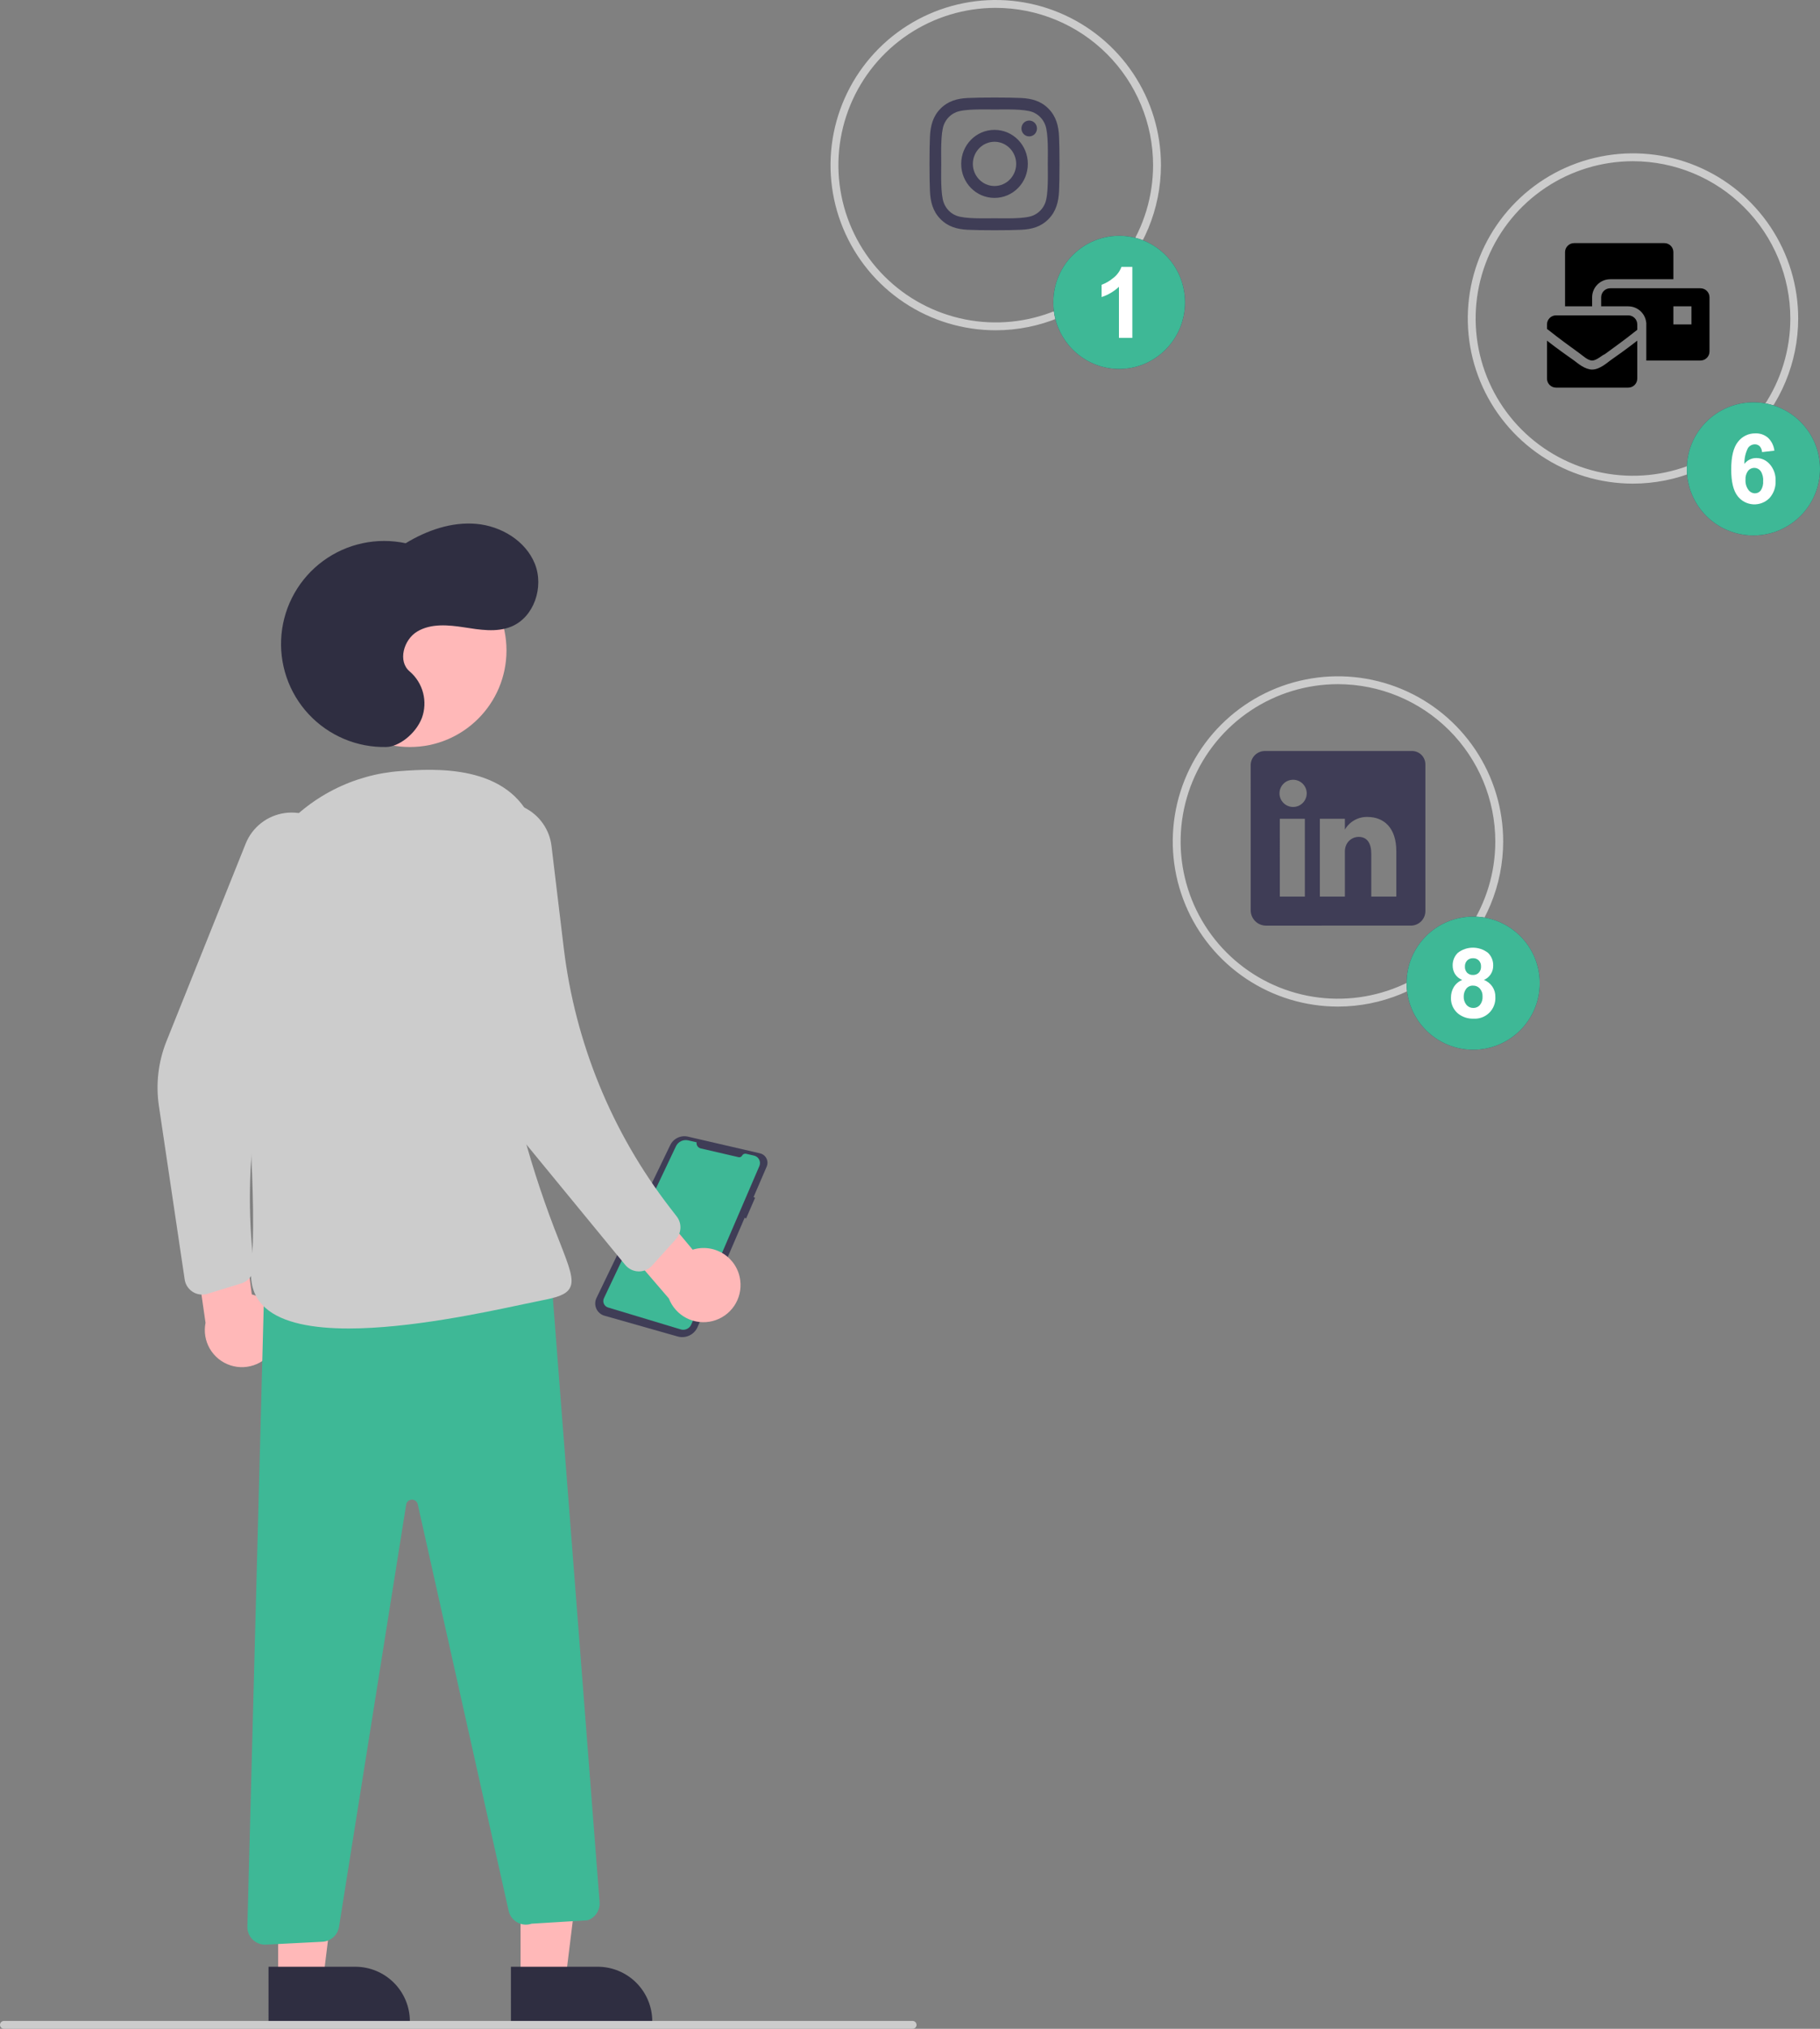 <svg width="280" height="312" viewBox="0 0 280 312" fill="none" xmlns="http://www.w3.org/2000/svg">
<rect x="0" y="0" width="280" height="312" fill="#808080" stroke="none"/>
<g clip-path="url(#clip0_82_749)">
<path d="M117.176 177.448C117.355 177.525 117.518 177.637 117.654 177.777C117.79 177.917 117.897 178.082 117.97 178.264C118.042 178.445 118.078 178.639 118.075 178.834C118.072 179.03 118.031 179.222 117.954 179.402L115.933 184.092L116.162 184.209L114.784 187.392L114.564 187.27L107.324 204.072C107.077 204.647 106.628 205.112 106.062 205.381C105.496 205.65 104.852 205.704 104.249 205.532L92.992 202.337C92.718 202.259 92.465 202.122 92.249 201.936C92.034 201.75 91.861 201.519 91.745 201.26C91.628 201 91.569 200.718 91.573 200.433C91.577 200.149 91.643 199.868 91.767 199.612L103.112 176.103C103.351 175.609 103.75 175.211 104.245 174.974C104.74 174.737 105.3 174.676 105.835 174.799L116.911 177.363C117.002 177.383 117.09 177.411 117.176 177.448Z" fill="#3F3D56"/>
<path d="M107.807 176.611L113.63 177.958C113.734 177.983 113.844 177.972 113.942 177.927C114.04 177.883 114.121 177.807 114.171 177.713C114.229 177.605 114.32 177.52 114.431 177.469C114.542 177.419 114.666 177.407 114.785 177.434L116.012 177.718C116.179 177.757 116.336 177.832 116.471 177.937C116.606 178.043 116.717 178.178 116.794 178.331C116.872 178.484 116.915 178.652 116.92 178.824C116.926 178.995 116.893 179.166 116.826 179.324L106.348 203.691C106.218 203.993 105.981 204.237 105.682 204.376C105.384 204.515 105.044 204.539 104.729 204.444L93.552 201.075C93.409 201.032 93.278 200.959 93.166 200.86C93.054 200.762 92.965 200.64 92.905 200.504C92.844 200.368 92.814 200.221 92.816 200.072C92.818 199.923 92.852 199.776 92.915 199.642L103.99 176.284C104.153 175.94 104.429 175.662 104.772 175.496C105.115 175.33 105.505 175.286 105.876 175.372L107.169 175.672C107.137 175.88 107.185 176.092 107.304 176.266C107.422 176.44 107.602 176.563 107.807 176.611Z" fill="#3EB896"/>
<path d="M153.191 50.793C148.164 50.793 143.25 49.304 139.07 46.513C134.89 43.723 131.632 39.756 129.709 35.116C127.785 30.475 127.281 25.369 128.262 20.442C129.243 15.516 131.664 10.99 135.218 7.439C138.773 3.887 143.302 1.468 148.232 0.488C153.163 -0.492 158.273 0.011 162.918 1.933C167.562 3.855 171.532 7.111 174.325 11.287C177.118 15.463 178.608 20.374 178.608 25.397C178.601 32.13 175.92 38.585 171.155 43.346C166.39 48.108 159.93 50.786 153.191 50.793ZM153.191 1.209C148.403 1.209 143.723 2.628 139.742 5.286C135.762 7.943 132.659 11.721 130.827 16.141C128.995 20.56 128.515 25.424 129.449 30.115C130.383 34.807 132.689 39.117 136.074 42.5C139.46 45.882 143.773 48.186 148.469 49.119C153.164 50.053 158.031 49.574 162.455 47.743C166.878 45.912 170.658 42.812 173.318 38.834C175.978 34.857 177.398 30.18 177.398 25.397C177.391 18.984 174.838 12.836 170.3 8.302C165.762 3.767 159.609 1.217 153.191 1.209Z" fill="#CCCCCC"/>
<path d="M251.229 74.376C246.202 74.376 241.288 72.887 237.108 70.096C232.928 67.305 229.67 63.339 227.746 58.698C225.823 54.058 225.319 48.951 226.3 44.025C227.281 39.098 229.702 34.573 233.256 31.021C236.811 27.469 241.34 25.051 246.27 24.071C251.201 23.091 256.311 23.594 260.956 25.516C265.6 27.438 269.57 30.693 272.363 34.87C275.155 39.046 276.646 43.956 276.646 48.979C276.638 55.713 273.958 62.168 269.193 66.929C264.428 71.69 257.968 74.368 251.229 74.376ZM251.229 24.792C246.441 24.792 241.761 26.211 237.78 28.868C233.799 31.526 230.697 35.304 228.865 39.723C227.032 44.143 226.553 49.006 227.487 53.698C228.421 58.39 230.727 62.7 234.112 66.082C237.497 69.465 241.811 71.769 246.506 72.702C251.202 73.635 256.069 73.156 260.492 71.326C264.916 69.495 268.696 66.395 271.356 62.417C274.016 58.44 275.436 53.763 275.436 48.979C275.428 42.567 272.876 36.419 268.338 31.884C263.8 27.35 257.647 24.799 251.229 24.792Z" fill="#CCCCCC"/>
<path d="M205.841 154.799C200.814 154.799 195.9 153.309 191.72 150.519C187.54 147.728 184.282 143.762 182.359 139.121C180.435 134.481 179.931 129.374 180.912 124.448C181.893 119.521 184.314 114.996 187.868 111.444C191.423 107.892 195.952 105.473 200.882 104.494C205.813 103.514 210.923 104.017 215.568 105.939C220.212 107.861 224.182 111.116 226.975 115.293C229.768 119.469 231.258 124.379 231.258 129.402C231.251 136.136 228.57 142.591 223.805 147.352C219.04 152.113 212.58 154.791 205.841 154.799ZM205.841 105.215C201.053 105.215 196.373 106.633 192.392 109.291C188.412 111.949 185.309 115.727 183.477 120.146C181.645 124.566 181.165 129.429 182.099 134.121C183.033 138.813 185.339 143.123 188.724 146.505C192.11 149.888 196.423 152.192 201.118 153.125C205.814 154.058 210.681 153.579 215.105 151.748C219.528 149.918 223.308 146.818 225.968 142.84C228.628 138.862 230.048 134.186 230.048 129.402C230.041 122.99 227.488 116.842 222.95 112.307C218.412 107.773 212.259 105.222 205.841 105.215Z" fill="#CCCCCC"/>
<path d="M217.14 115.494L194.71 115.496C194.422 115.482 194.133 115.525 193.862 115.622C193.59 115.72 193.34 115.87 193.127 116.065C192.914 116.259 192.741 116.494 192.618 116.755C192.496 117.016 192.427 117.299 192.414 117.587L192.416 140.048C192.431 140.653 192.678 141.228 193.105 141.656C193.533 142.084 194.108 142.332 194.712 142.349L217.135 142.347C217.725 142.324 218.283 142.07 218.686 141.639C219.09 141.208 219.307 140.636 219.291 140.046L219.289 117.585C219.294 117.304 219.241 117.025 219.134 116.766C219.027 116.506 218.868 116.271 218.666 116.075C218.465 115.879 218.226 115.727 217.963 115.627C217.701 115.527 217.42 115.481 217.14 115.494ZM200.746 137.879L196.896 137.879L196.895 125.918L200.745 125.918L200.746 137.879ZM198.953 124.099H198.926C198.372 124.095 197.842 123.873 197.452 123.479C197.062 123.086 196.844 122.554 196.846 122C196.848 121.447 197.069 120.917 197.462 120.526C197.854 120.135 198.385 119.916 198.94 119.916C199.494 119.916 200.025 120.135 200.417 120.526C200.81 120.917 201.031 121.447 201.033 122C201.035 122.554 200.817 123.086 200.427 123.479C200.037 123.873 199.507 124.095 198.953 124.099ZM214.818 137.878L210.967 137.878L210.967 131.338C210.967 129.771 210.406 128.7 209.013 128.701C208.578 128.704 208.154 128.842 207.8 129.097C207.447 129.351 207.181 129.709 207.039 130.121C206.937 130.425 206.892 130.745 206.906 131.065L206.907 137.878L203.057 137.879L203.056 125.917L206.906 125.917L206.906 127.582C207.256 126.976 207.764 126.475 208.375 126.133C208.986 125.791 209.678 125.619 210.378 125.637C212.905 125.637 214.817 127.301 214.818 130.89V137.878Z" fill="#3F3D56"/>
<path d="M80.087 304.434L87.005 304.433L90.295 277.769L80.084 277.77L80.087 304.434Z" fill="#FFB8B8"/>
<path d="M100.348 310.851L78.605 310.853L78.604 302.459L91.947 302.458C93.05 302.458 94.142 302.675 95.161 303.096C96.181 303.518 97.107 304.136 97.887 304.916C98.667 305.695 99.286 306.621 99.708 307.639C100.131 308.657 100.348 309.749 100.348 310.851Z" fill="#2F2E41"/>
<path d="M42.795 304.434L49.714 304.433L53.003 277.769L42.792 277.77L42.795 304.434Z" fill="#FFB8B8"/>
<path d="M63.057 310.851L41.313 310.853L41.312 302.459L54.655 302.458C56.883 302.458 59.02 303.342 60.596 304.916C62.171 306.49 63.056 308.625 63.057 310.851Z" fill="#2F2E41"/>
<path d="M63.057 114.881C71.266 114.881 77.92 108.231 77.92 100.029C77.92 91.827 71.266 85.177 63.057 85.177C54.848 85.177 48.193 91.827 48.193 100.029C48.193 108.231 54.848 114.881 63.057 114.881Z" fill="#FFB8B8"/>
<path d="M113.881 196.886C113.777 196.064 113.494 195.274 113.051 194.573C112.609 193.871 112.018 193.275 111.321 192.827C110.623 192.378 109.835 192.088 109.013 191.977C108.191 191.865 107.355 191.935 106.563 192.182L98.256 182.232L90.973 185.801L102.902 199.688C103.404 200.99 104.368 202.063 105.609 202.702C106.85 203.342 108.283 203.505 109.637 203.159C110.99 202.814 112.169 201.985 112.952 200.829C113.734 199.672 114.064 198.27 113.881 196.886Z" fill="#FFB8B8"/>
<path d="M42.389 206.949C42.743 206.199 42.928 205.381 42.932 204.552C42.935 203.723 42.757 202.904 42.408 202.151C42.061 201.399 41.552 200.732 40.918 200.197C40.284 199.662 39.54 199.273 38.739 199.056L37.072 186.207L29.01 185.315L31.62 203.428C31.345 204.796 31.582 206.218 32.286 207.423C32.99 208.629 34.112 209.534 35.44 209.968C36.767 210.402 38.208 210.334 39.489 209.778C40.77 209.222 41.802 208.215 42.389 206.949Z" fill="#FFB8B8"/>
<path d="M31.107 199.092C30.454 199.092 29.823 198.857 29.328 198.431C28.834 198.005 28.509 197.416 28.413 196.77L24.445 170.068C23.946 166.707 24.35 163.274 25.614 160.12L37.797 129.74C38.295 128.498 39.112 127.409 40.166 126.583C41.221 125.757 42.474 125.223 43.801 125.036C45.127 124.849 46.48 125.014 47.721 125.516C48.963 126.018 50.051 126.839 50.874 127.895C51.724 128.984 52.262 130.283 52.428 131.654C52.594 133.025 52.383 134.416 51.818 135.676L46.074 148.512C39.633 162.913 37.203 178.784 39.04 194.45C39.114 195.082 38.964 195.72 38.616 196.253C38.268 196.787 37.744 197.181 37.135 197.368L31.907 198.972C31.647 199.051 31.378 199.092 31.107 199.092Z" fill="#CCCCCC"/>
<path d="M59.438 114.88C57.201 114.928 54.979 114.503 52.918 113.632C50.857 112.761 49.004 111.465 47.48 109.827C45.957 108.19 44.797 106.249 44.078 104.132C43.359 102.014 43.096 99.769 43.307 97.543C43.518 95.318 44.199 93.162 45.303 91.217C46.407 89.273 47.911 87.584 49.715 86.261C51.519 84.939 53.583 84.013 55.771 83.544C57.959 83.076 60.221 83.075 62.409 83.542C65.678 81.559 69.478 80.225 73.287 80.564C77.096 80.903 80.863 83.163 82.287 86.709C83.711 90.255 82.181 94.929 78.64 96.37C76.369 97.294 73.805 96.846 71.382 96.473C68.959 96.101 66.316 95.858 64.207 97.107C62.098 98.356 61.15 101.706 63.039 103.268C64.04 104.128 64.755 105.274 65.088 106.55C65.422 107.827 65.358 109.175 64.905 110.415C63.956 112.868 61.365 114.838 59.438 114.88Z" fill="#2F2E41"/>
<path d="M40.781 299.062C40.417 299.062 40.057 298.989 39.722 298.848C39.387 298.707 39.083 298.5 38.829 298.24C38.575 297.98 38.376 297.671 38.244 297.333C38.111 296.994 38.048 296.632 38.057 296.269L40.701 196.003L40.99 195.996L84.699 195.044L92.246 292.541C92.287 293.134 92.133 293.725 91.808 294.223C91.482 294.721 91.002 295.099 90.442 295.3L90.359 295.317L81.78 295.84C81.419 295.962 81.035 296.007 80.655 295.971C80.275 295.936 79.906 295.821 79.574 295.633C79.241 295.446 78.951 295.191 78.724 294.885C78.496 294.578 78.335 294.228 78.252 293.855L64.268 231.333C64.222 231.127 64.105 230.944 63.938 230.815C63.772 230.685 63.565 230.618 63.354 230.625C63.143 230.631 62.941 230.711 62.782 230.851C62.624 230.99 62.519 231.18 62.486 231.389L52.155 296.325C52.054 296.94 51.747 297.503 51.283 297.919C50.819 298.336 50.227 298.581 49.604 298.615L40.918 299.058C40.873 299.061 40.827 299.062 40.781 299.062Z" fill="#3EB896"/>
<path d="M53.645 204.302C48.206 204.302 43.456 203.481 40.833 201.138C39.147 199.633 38.418 197.585 38.666 195.053C39.598 185.533 37.983 164.669 36.464 148.841C36.116 145.13 36.51 141.386 37.624 137.827C38.738 134.269 40.549 130.968 42.951 128.116C45.263 125.352 48.109 123.083 51.319 121.445C54.529 119.806 58.036 118.831 61.632 118.579C66.636 118.223 78.354 117.393 81.996 126.714C87.468 140.716 84.791 147.137 82.204 153.347C80.005 158.623 77.731 164.078 80.518 174.323C82.058 179.988 83.922 185.559 86.102 191.01C87.611 194.877 88.369 196.818 87.669 198.085C87.118 199.085 85.741 199.521 83.395 199.975C82.628 200.123 81.616 200.338 80.41 200.594C74.278 201.897 62.953 204.302 53.645 204.302Z" fill="#CCCCCC"/>
<path d="M98.301 195.526C98.28 195.526 98.259 195.526 98.239 195.526C97.846 195.517 97.461 195.424 97.108 195.252C96.756 195.08 96.445 194.835 96.196 194.532L80.788 175.772C77.499 171.764 75.332 166.955 74.511 161.837L69.767 132.213C69.607 131.214 69.648 130.193 69.888 129.21C70.128 128.227 70.561 127.301 71.163 126.488C71.765 125.674 72.523 124.989 73.394 124.471C74.264 123.954 75.229 123.615 76.232 123.475C77.235 123.335 78.255 123.396 79.234 123.655C80.213 123.913 81.131 124.365 81.933 124.982C82.736 125.599 83.406 126.37 83.907 127.25C84.407 128.129 84.728 129.1 84.848 130.105L86.734 145.817C88.478 160.331 94.112 174.106 103.04 185.686L104.118 187.084C104.507 187.588 104.707 188.212 104.682 188.849C104.658 189.485 104.411 190.092 103.984 190.565L100.325 194.626C100.069 194.91 99.757 195.136 99.409 195.291C99.06 195.446 98.683 195.527 98.301 195.526Z" fill="#CCCCCC"/>
<path d="M172.18 56.738C177.777 56.738 182.314 52.155 182.314 46.501C182.314 40.848 177.777 36.264 172.18 36.264C166.583 36.264 162.046 40.848 162.046 46.501C162.046 52.155 166.583 56.738 172.18 56.738Z" fill="#3F3D56"/>
<path d="M174.207 51.961H172.144V44.105C171.382 44.822 170.472 45.361 169.478 45.685V43.794C170.116 43.559 170.71 43.216 171.232 42.781C171.824 42.338 172.276 41.734 172.532 41.041H174.207V51.961Z" fill="#3F3D56"/>
<path d="M172.18 56.738C177.777 56.738 182.314 52.155 182.314 46.501C182.314 40.848 177.777 36.264 172.18 36.264C166.583 36.264 162.046 40.848 162.046 46.501C162.046 52.155 166.583 56.738 172.18 56.738Z" fill="#3EB896"/>
<path d="M174.207 51.961H172.144V44.105C171.382 44.822 170.472 45.361 169.478 45.685V43.794C170.116 43.559 170.71 43.216 171.232 42.781C171.824 42.338 172.276 41.734 172.532 41.041H174.207V51.961Z" fill="white"/>
<path d="M269.755 82.344C275.413 82.344 280 77.76 280 72.107C280 66.453 275.413 61.87 269.755 61.87C264.097 61.87 259.51 66.453 259.51 72.107C259.51 77.76 264.097 82.344 269.755 82.344Z" fill="#3F3D56"/>
<path d="M268.538 73.78C268.503 74.329 268.658 74.874 268.977 75.323C269.091 75.485 269.241 75.619 269.415 75.714C269.589 75.808 269.783 75.86 269.982 75.867C270.157 75.868 270.33 75.829 270.488 75.752C270.645 75.674 270.783 75.561 270.889 75.421C271.168 74.989 271.296 74.476 271.252 73.963C271.295 73.424 271.157 72.886 270.861 72.434C270.748 72.286 270.603 72.165 270.436 72.081C270.27 71.997 270.086 71.952 269.9 71.95C269.713 71.948 269.529 71.988 269.36 72.068C269.192 72.148 269.044 72.266 268.928 72.412C268.641 72.808 268.503 73.292 268.538 73.78ZM272.982 69.309L271.084 69.528C271.069 69.195 270.941 68.876 270.721 68.624C270.62 68.526 270.501 68.45 270.371 68.4C270.24 68.35 270.1 68.327 269.96 68.332C269.751 68.335 269.545 68.39 269.362 68.492C269.179 68.594 269.023 68.739 268.91 68.915C268.532 69.668 268.346 70.503 268.369 71.345C268.581 71.062 268.855 70.833 269.172 70.676C269.488 70.518 269.837 70.438 270.191 70.44C270.592 70.438 270.988 70.525 271.351 70.694C271.715 70.863 272.037 71.111 272.294 71.418C272.895 72.118 273.208 73.02 273.169 73.942C273.216 74.905 272.886 75.85 272.248 76.575C271.924 76.91 271.532 77.171 271.098 77.342C270.664 77.512 270.198 77.587 269.732 77.562C269.266 77.536 268.812 77.411 268.398 77.195C267.985 76.979 267.624 76.676 267.338 76.308C266.672 75.469 266.34 74.095 266.34 72.183C266.34 70.224 266.686 68.811 267.379 67.945C267.695 67.531 268.104 67.198 268.573 66.972C269.042 66.746 269.559 66.635 270.079 66.647C270.785 66.622 271.475 66.865 272.008 67.329C272.554 67.855 272.898 68.556 272.982 69.309Z" fill="#3F3D56"/>
<path d="M269.755 82.344C275.413 82.344 280 77.76 280 72.107C280 66.453 275.413 61.87 269.755 61.87C264.097 61.87 259.51 66.453 259.51 72.107C259.51 77.76 264.097 82.344 269.755 82.344Z" fill="#3EB896"/>
<path d="M268.538 73.78C268.503 74.329 268.658 74.874 268.977 75.323C269.091 75.485 269.241 75.619 269.415 75.714C269.589 75.808 269.783 75.86 269.982 75.867C270.157 75.868 270.33 75.829 270.488 75.752C270.645 75.674 270.783 75.561 270.889 75.421C271.168 74.989 271.296 74.476 271.252 73.963C271.295 73.424 271.157 72.886 270.861 72.434C270.748 72.286 270.603 72.165 270.436 72.081C270.27 71.997 270.086 71.952 269.9 71.95C269.713 71.948 269.529 71.988 269.36 72.068C269.192 72.148 269.044 72.266 268.928 72.412C268.641 72.808 268.503 73.292 268.538 73.78ZM272.982 69.309L271.084 69.528C271.069 69.195 270.941 68.876 270.721 68.624C270.62 68.526 270.501 68.45 270.371 68.4C270.24 68.35 270.1 68.327 269.96 68.332C269.751 68.335 269.545 68.39 269.362 68.492C269.179 68.594 269.023 68.739 268.91 68.915C268.532 69.668 268.346 70.503 268.369 71.345C268.581 71.062 268.855 70.833 269.172 70.676C269.488 70.518 269.837 70.438 270.191 70.44C270.592 70.438 270.988 70.525 271.351 70.694C271.715 70.863 272.037 71.111 272.294 71.418C272.895 72.118 273.208 73.02 273.169 73.942C273.216 74.905 272.886 75.85 272.248 76.575C271.924 76.91 271.532 77.171 271.098 77.342C270.664 77.512 270.198 77.587 269.732 77.562C269.266 77.536 268.812 77.411 268.398 77.195C267.985 76.979 267.624 76.676 267.338 76.308C266.672 75.469 266.34 74.095 266.34 72.183C266.34 70.224 266.686 68.811 267.379 67.945C267.695 67.531 268.104 67.198 268.573 66.972C269.042 66.746 269.559 66.635 270.079 66.647C270.785 66.622 271.475 66.865 272.008 67.329C272.554 67.855 272.898 68.556 272.982 69.309Z" fill="white"/>
<path d="M226.64 161.434C232.298 161.434 236.885 156.851 236.885 151.197C236.885 145.544 232.298 140.961 226.64 140.961C220.982 140.961 216.395 145.544 216.395 151.197C216.395 156.851 220.982 161.434 226.64 161.434Z" fill="#3F3D56"/>
<path d="M225.372 148.639C225.361 148.812 225.386 148.986 225.443 149.15C225.501 149.314 225.591 149.465 225.708 149.593C225.826 149.709 225.966 149.799 226.12 149.858C226.275 149.917 226.439 149.944 226.604 149.936C226.771 149.944 226.938 149.917 227.094 149.858C227.25 149.798 227.392 149.707 227.511 149.59C227.629 149.461 227.72 149.31 227.778 149.145C227.836 148.98 227.861 148.806 227.851 148.631C227.859 148.463 227.834 148.295 227.776 148.136C227.718 147.978 227.63 147.833 227.515 147.709C227.399 147.593 227.26 147.502 227.107 147.443C226.954 147.383 226.79 147.356 226.626 147.363C226.457 147.355 226.289 147.382 226.132 147.442C225.975 147.502 225.832 147.594 225.712 147.713C225.596 147.837 225.507 147.983 225.448 148.142C225.39 148.301 225.364 148.47 225.372 148.639ZM225.188 153.217C225.159 153.694 225.309 154.164 225.609 154.536C225.739 154.687 225.9 154.809 226.082 154.891C226.264 154.972 226.462 155.013 226.661 155.01C226.854 155.014 227.046 154.975 227.223 154.896C227.399 154.818 227.556 154.701 227.681 154.554C227.974 154.18 228.117 153.712 228.085 153.238C228.107 152.799 227.96 152.368 227.674 152.033C227.545 151.885 227.385 151.767 227.205 151.689C227.025 151.61 226.829 151.571 226.633 151.576C226.422 151.562 226.212 151.603 226.021 151.693C225.831 151.784 225.667 151.922 225.545 152.094C225.312 152.422 225.187 152.815 225.188 153.217ZM224.961 150.702C224.498 150.521 224.105 150.198 223.838 149.779C223.605 149.391 223.484 148.946 223.488 148.494C223.477 148.126 223.543 147.76 223.683 147.419C223.822 147.079 224.032 146.772 224.298 146.517C224.959 146.012 225.769 145.738 226.601 145.738C227.434 145.738 228.243 146.012 228.904 146.517C229.172 146.771 229.384 147.077 229.525 147.418C229.666 147.759 229.733 148.125 229.722 148.494C229.732 148.962 229.601 149.424 229.346 149.817C229.091 150.211 228.723 150.519 228.291 150.702C228.823 150.899 229.279 151.259 229.596 151.73C229.912 152.2 230.073 152.759 230.055 153.325C230.08 153.771 230.01 154.218 229.849 154.635C229.689 155.052 229.442 155.43 229.125 155.745C228.807 156.059 228.427 156.303 228.009 156.461C227.59 156.618 227.143 156.685 226.697 156.657C225.845 156.688 225.009 156.417 224.337 155.892C223.971 155.594 223.68 155.215 223.487 154.784C223.294 154.354 223.204 153.884 223.225 153.413C223.22 152.854 223.364 152.305 223.643 151.821C223.948 151.314 224.411 150.921 224.961 150.702Z" fill="#3F3D56"/>
<path d="M226.64 161.434C232.298 161.434 236.885 156.851 236.885 151.197C236.885 145.544 232.298 140.961 226.64 140.961C220.982 140.961 216.395 145.544 216.395 151.197C216.395 156.851 220.982 161.434 226.64 161.434Z" fill="#3EB896"/>
<path d="M225.372 148.639C225.361 148.812 225.386 148.986 225.443 149.15C225.501 149.314 225.591 149.465 225.708 149.593C225.826 149.709 225.966 149.799 226.12 149.858C226.275 149.917 226.439 149.944 226.604 149.936C226.771 149.944 226.938 149.917 227.094 149.858C227.25 149.798 227.392 149.707 227.511 149.59C227.629 149.461 227.72 149.31 227.778 149.145C227.836 148.98 227.861 148.806 227.851 148.631C227.859 148.463 227.834 148.295 227.776 148.136C227.718 147.978 227.63 147.833 227.515 147.709C227.399 147.593 227.26 147.502 227.107 147.443C226.954 147.383 226.79 147.356 226.626 147.363C226.457 147.355 226.289 147.382 226.132 147.442C225.975 147.502 225.832 147.594 225.712 147.713C225.596 147.837 225.507 147.983 225.448 148.142C225.39 148.301 225.364 148.47 225.372 148.639ZM225.188 153.217C225.159 153.694 225.309 154.164 225.609 154.536C225.739 154.687 225.9 154.809 226.082 154.891C226.264 154.972 226.462 155.013 226.661 155.01C226.854 155.014 227.046 154.975 227.223 154.896C227.399 154.818 227.556 154.701 227.681 154.554C227.974 154.18 228.117 153.712 228.085 153.238C228.107 152.799 227.96 152.368 227.674 152.033C227.545 151.885 227.385 151.767 227.205 151.689C227.025 151.61 226.829 151.571 226.633 151.576C226.422 151.562 226.212 151.603 226.021 151.693C225.831 151.784 225.667 151.922 225.545 152.094C225.312 152.422 225.187 152.815 225.188 153.217ZM224.961 150.702C224.498 150.521 224.105 150.198 223.838 149.779C223.605 149.391 223.484 148.946 223.488 148.494C223.477 148.126 223.543 147.76 223.683 147.419C223.822 147.079 224.032 146.772 224.298 146.517C224.959 146.012 225.769 145.738 226.601 145.738C227.434 145.738 228.243 146.012 228.904 146.517C229.172 146.771 229.384 147.077 229.525 147.418C229.666 147.759 229.733 148.125 229.722 148.494C229.732 148.962 229.601 149.424 229.346 149.817C229.091 150.211 228.723 150.519 228.291 150.702C228.823 150.899 229.279 151.259 229.596 151.73C229.912 152.2 230.073 152.759 230.055 153.325C230.08 153.771 230.01 154.218 229.849 154.635C229.689 155.052 229.442 155.43 229.125 155.745C228.807 156.059 228.427 156.303 228.009 156.461C227.59 156.618 227.143 156.685 226.697 156.657C225.845 156.688 225.009 156.417 224.337 155.892C223.971 155.594 223.68 155.215 223.487 154.784C223.294 154.354 223.204 153.884 223.225 153.413C223.22 152.854 223.364 152.305 223.643 151.821C223.948 151.314 224.411 150.921 224.961 150.702Z" fill="white"/>
<path d="M140.4 312H0.605C0.445 312 0.291 311.936 0.177 311.823C0.064 311.709 0 311.556 0 311.395C0 311.235 0.064 311.081 0.177 310.968C0.291 310.854 0.445 310.791 0.605 310.791H140.4C140.56 310.791 140.714 310.854 140.828 310.968C140.941 311.081 141.005 311.235 141.005 311.395C141.005 311.556 140.941 311.709 140.828 311.823C140.714 311.936 140.56 312 140.4 312Z" fill="#CCCCCC"/>
<g clip-path="url(#clip1_82_749)">
<path d="M244.944 56.833C243.833 56.833 242.722 55.861 242.167 55.444C239.389 53.5 238.556 52.806 238 52.389V58.222C238 58.989 238.622 59.611 239.389 59.611H250.5C251.267 59.611 251.889 58.989 251.889 58.222V52.389C251.333 52.806 250.5 53.5 247.722 55.444C247.167 55.861 246.056 56.833 244.944 56.833ZM250.5 48.5H239.389C238.622 48.5 238 49.122 238 49.889V50.583C239.111 51.417 238.972 51.417 243 54.333C243.417 54.611 244.25 55.444 244.944 55.444C245.639 55.444 246.472 54.611 246.889 54.472C250.917 51.556 250.778 51.556 251.889 50.722V49.889C251.889 49.122 251.267 48.5 250.5 48.5ZM261.611 44.333H247.722C246.955 44.333 246.333 44.955 246.333 45.722V47.111H250.5C251.941 47.111 253.13 48.214 253.265 49.621L253.278 49.611V55.444H261.611C262.378 55.444 263 54.822 263 54.056V45.722C263 44.955 262.378 44.333 261.611 44.333ZM260.222 49.889H257.444V47.111H260.222V49.889ZM244.944 45.722C244.944 44.191 246.191 42.944 247.722 42.944H257.444V38.778C257.444 38.011 256.822 37.389 256.056 37.389H242.167C241.4 37.389 240.778 38.011 240.778 38.778V47.111H244.944V45.722Z" fill="black"/>
</g>
<path d="M153.002 19.972C150.165 19.972 147.876 22.308 147.876 25.204C147.876 28.101 150.165 30.437 153.002 30.437C155.84 30.437 158.129 28.101 158.129 25.204C158.129 22.308 155.84 19.972 153.002 19.972ZM153.002 28.606C151.168 28.606 149.669 27.081 149.669 25.204C149.669 23.328 151.164 21.802 153.002 21.802C154.84 21.802 156.335 23.328 156.335 25.204C156.335 27.081 154.836 28.606 153.002 28.606ZM159.534 19.758C159.534 20.436 158.999 20.978 158.339 20.978C157.674 20.978 157.143 20.432 157.143 19.758C157.143 19.084 157.678 18.537 158.339 18.537C158.999 18.537 159.534 19.084 159.534 19.758ZM162.93 20.996C162.854 19.361 162.488 17.913 161.315 16.72C160.146 15.527 158.727 15.154 157.125 15.072C155.474 14.976 150.526 14.976 148.875 15.072C147.278 15.149 145.859 15.523 144.685 16.716C143.512 17.909 143.151 19.357 143.07 20.992C142.977 22.677 142.977 27.727 143.07 29.412C143.146 31.047 143.512 32.495 144.685 33.688C145.859 34.881 147.273 35.255 148.875 35.337C150.526 35.432 155.474 35.432 157.125 35.337C158.727 35.259 160.146 34.886 161.315 33.688C162.484 32.495 162.849 31.047 162.93 29.412C163.023 27.727 163.023 22.681 162.93 20.996ZM160.797 31.22C160.449 32.113 159.775 32.8 158.896 33.16C157.58 33.693 154.457 33.57 153.002 33.57C151.548 33.57 148.42 33.688 147.108 33.16C146.234 32.805 145.56 32.117 145.207 31.22C144.685 29.877 144.806 26.689 144.806 25.204C144.806 23.72 144.69 20.527 145.207 19.189C145.555 18.296 146.229 17.608 147.108 17.248C148.424 16.716 151.548 16.839 153.002 16.839C154.457 16.839 157.584 16.72 158.896 17.248C159.771 17.604 160.445 18.291 160.797 19.189C161.319 20.532 161.199 23.72 161.199 25.204C161.199 26.689 161.319 29.881 160.797 31.22Z" fill="#3F3D56"/>
</g>
<defs>
<clipPath id="clip0_82_749">
<rect width="280" height="312" fill="white"/>
</clipPath>
<clipPath id="clip1_82_749">
<rect width="25" height="25" fill="white" transform="translate(238 36)"/>
</clipPath>
</defs>
</svg>
